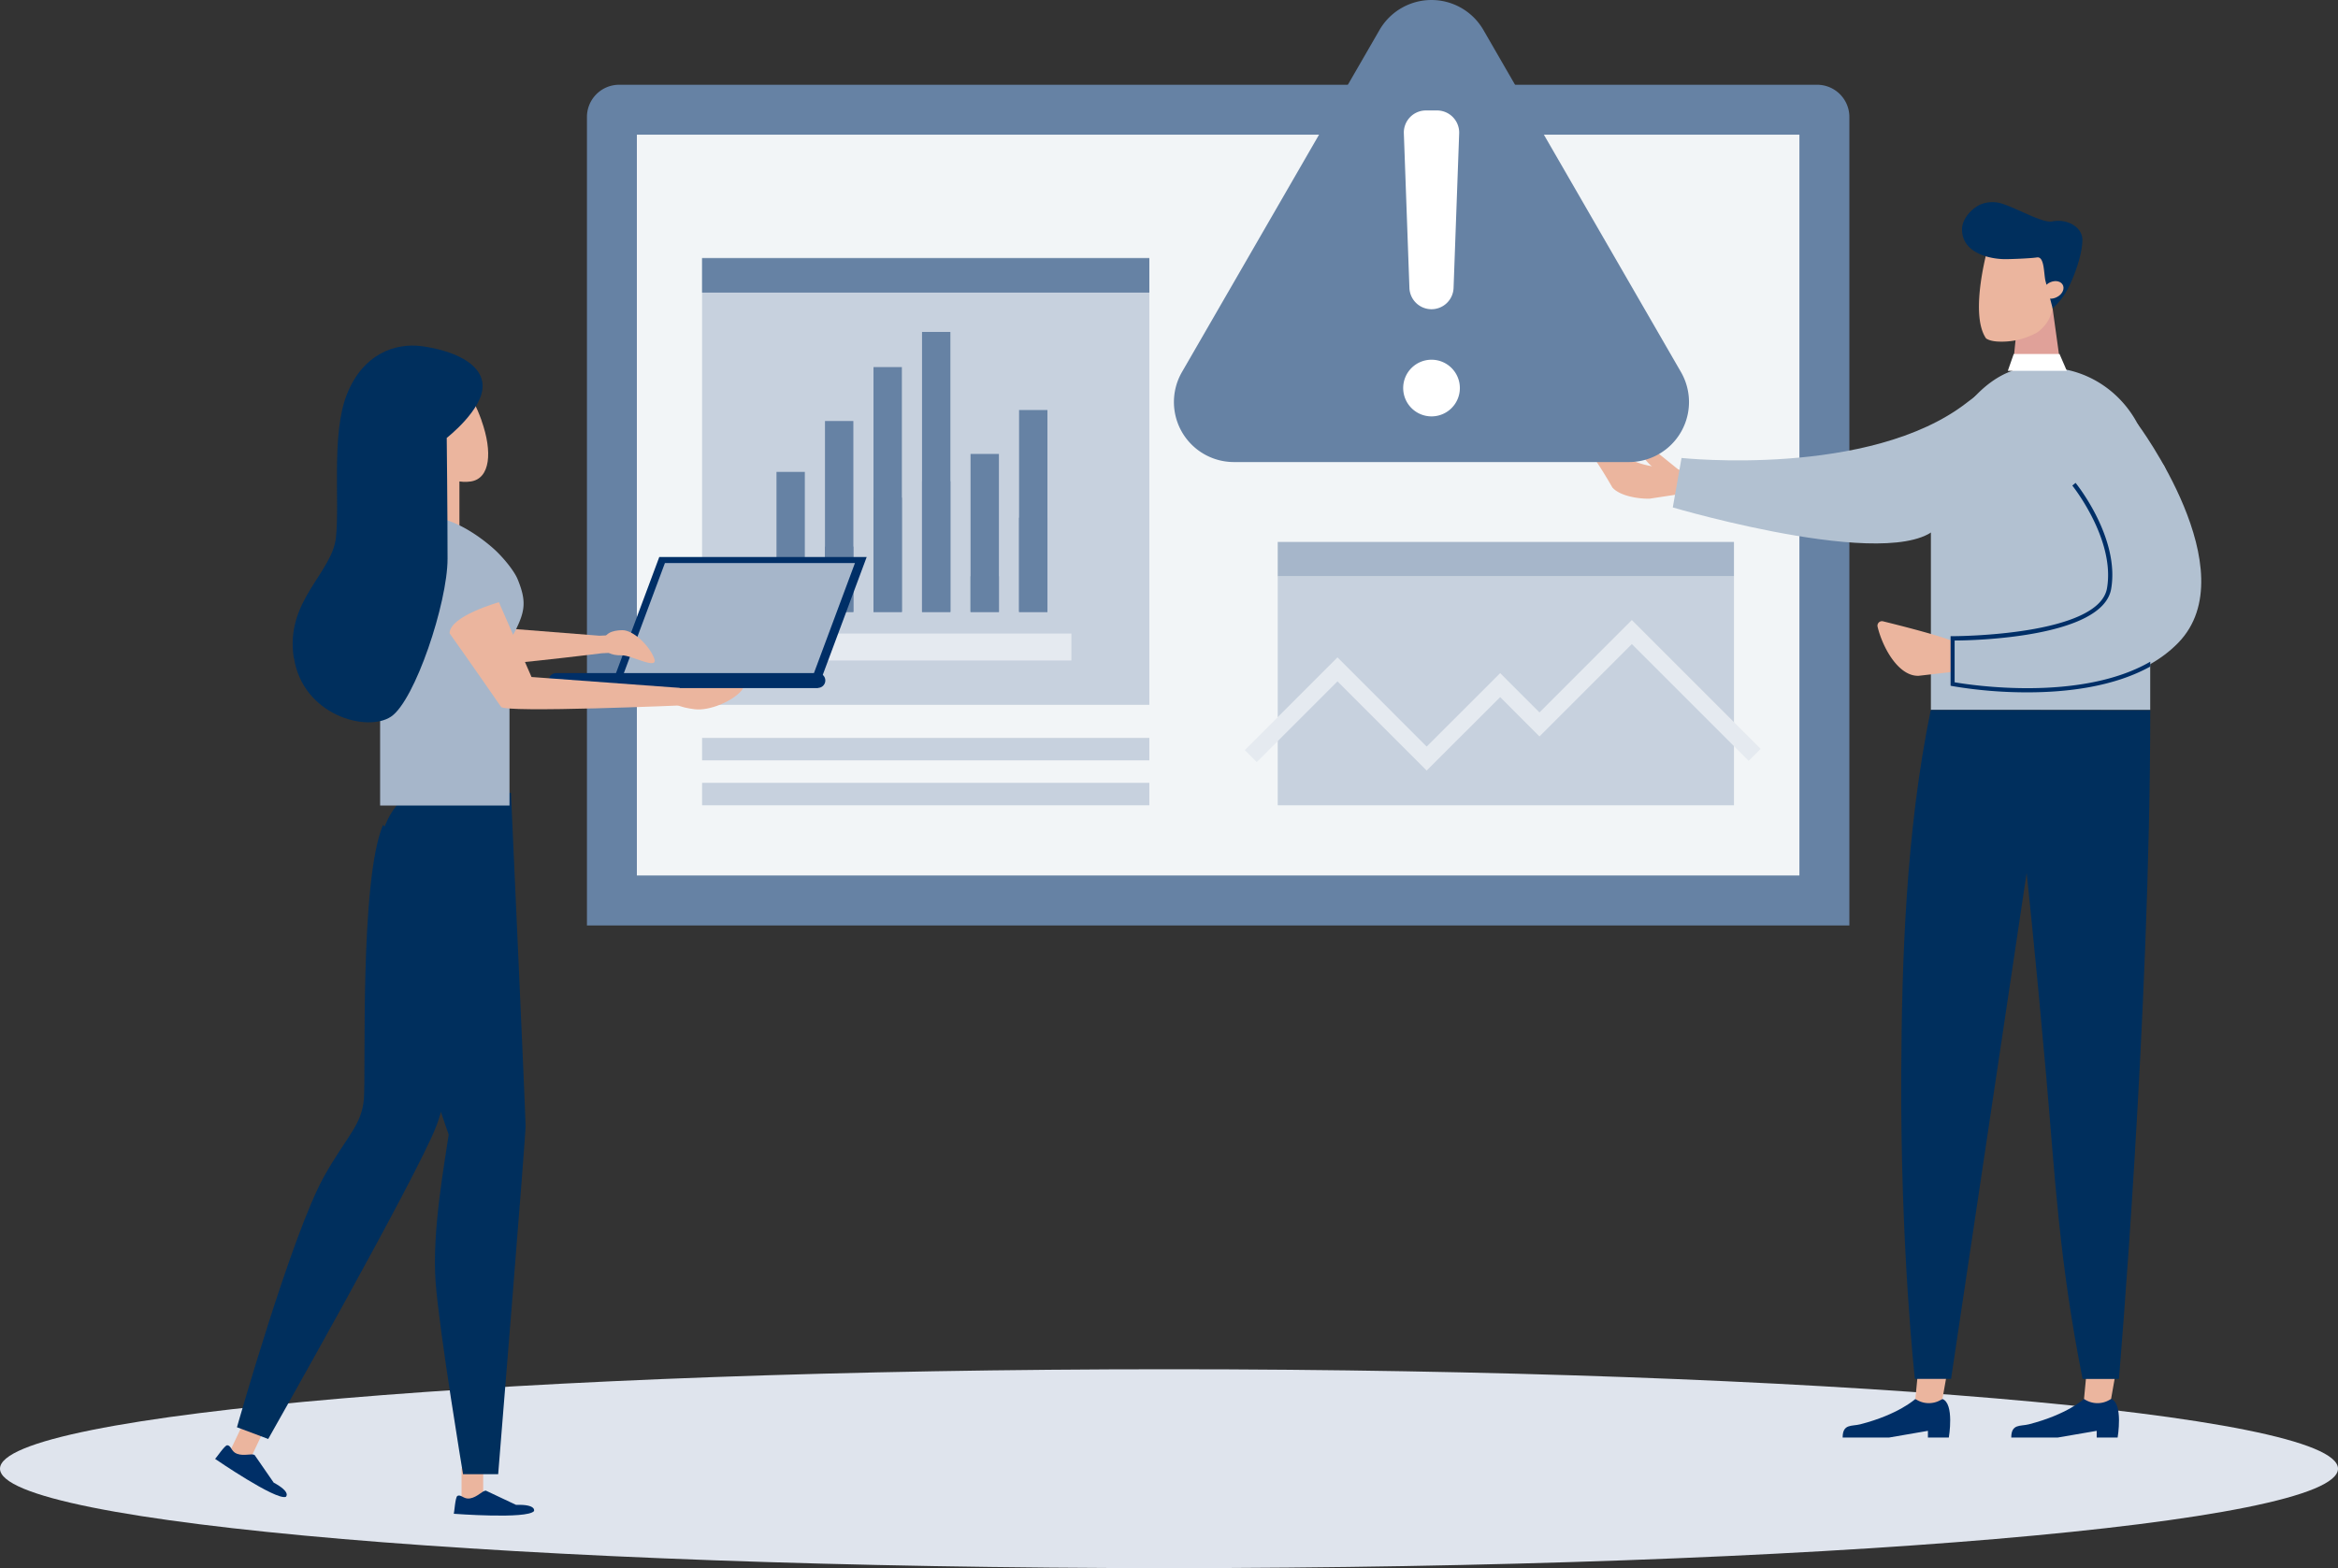 <svg id="Ebene_1" data-name="Ebene 1" xmlns="http://www.w3.org/2000/svg" viewBox="0 0 717 481"><rect x="0" y="0" width="717" height="481" fill="#333333" stroke="none"/><defs><style>.cls-1{fill:#dfe4ed;}.cls-2{fill:#6682a4;}.cls-3{fill:#f2f5f7;}.cls-4{fill:#c7d1de;}.cls-5{fill:#e5eaf0;}.cls-6{fill:#a6b6ca;}.cls-7{fill:#002f67;}.cls-8{fill:#ebb59e;}.cls-9{fill:#e0a199;}.cls-10{fill:#002f5d;}.cls-11{fill:#b2c1d1;}.cls-12{fill:#fff;}</style></defs><path class="cls-1" d="M682.5,625c198,0,358.5-13.66,358.5-30.5S880.49,564,682.5,564,324,577.66,324,594.5,484.51,625,682.5,625Z" transform="translate(-324 -144)"/><path class="cls-2" d="M881.27,170H513.88a9.88,9.88,0,0,0-9.88,9.88v248H891.15v-248a9.88,9.88,0,0,0-9.88-9.88Z" transform="translate(-324 -144)"/><polygon class="cls-3" points="195.31 268.54 551.83 268.54 551.83 41.31 195.31 41.31 195.31 268.54 195.31 268.54"/><polygon class="cls-4" points="215.31 216.19 352.47 216.19 352.47 79.03 215.31 79.03 215.31 216.19 215.31 216.19"/><polygon class="cls-2" points="238.13 187.71 246.82 187.71 246.82 144.75 238.13 144.75 238.13 187.71 238.13 187.71"/><polygon class="cls-2" points="253 187.71 261.7 187.71 261.7 129.14 253 129.14 253 187.71 253 187.71"/><polygon class="cls-2" points="267.88 187.71 276.58 187.71 276.58 112.6 267.88 112.6 267.88 187.71 267.88 187.71"/><polygon class="cls-2" points="282.76 187.71 291.46 187.71 291.46 101.82 282.76 101.82 282.76 187.71 282.76 187.71"/><polygon class="cls-2" points="297.64 187.71 306.34 187.71 306.34 139.24 297.64 139.24 297.64 187.71 297.64 187.71"/><polygon class="cls-2" points="312.52 187.71 321.22 187.71 321.22 125.77 312.52 125.77 312.52 187.71 312.52 187.71"/><polygon class="cls-2" points="238.13 187.71 246.82 187.71 246.82 177.68 238.13 177.68 238.13 187.71 238.13 187.71"/><polygon class="cls-2" points="253 187.71 261.7 187.71 261.7 167.66 253 167.66 253 187.71 253 187.71"/><polygon class="cls-2" points="267.88 187.71 276.58 187.71 276.58 152.65 267.88 152.65 267.88 187.71 267.88 187.71"/><polygon class="cls-2" points="282.76 187.71 291.46 187.71 291.46 147.61 282.76 147.61 282.76 187.71 282.76 187.71"/><polygon class="cls-2" points="297.64 187.71 306.34 187.71 306.34 176.77 297.64 176.77 297.64 187.71 297.64 187.71"/><polygon class="cls-2" points="312.52 187.71 321.22 187.71 321.22 158.79 312.52 158.79 312.52 187.71 312.52 187.71"/><polygon class="cls-5" points="230.77 202.6 328.57 202.6 328.57 194.33 230.77 194.33 230.77 202.6 230.77 202.6"/><polygon class="cls-4" points="215.31 233.23 352.47 233.23 352.47 226.34 215.31 226.34 215.31 233.23 215.31 233.23"/><polygon class="cls-4" points="215.31 247.01 352.47 247.01 352.47 240.12 215.31 240.12 215.31 247.01 215.31 247.01"/><path class="cls-5" d="M723.3,358.24a2.86,2.86,0,1,0,2.85,2.86,2.86,2.86,0,0,0-2.85-2.86Z" transform="translate(-324 -144)"/><polygon class="cls-4" points="391.84 100.09 447.54 100.09 447.54 93.2 391.84 93.2 391.84 100.09 391.84 100.09"/><polygon class="cls-4" points="391.84 115.36 447.54 115.36 447.54 108.47 391.84 108.47 391.84 115.36 391.84 115.36"/><polygon class="cls-4" points="391.84 129.14 428.92 129.14 428.92 122.25 391.84 122.25 391.84 129.14 391.84 129.14"/><polygon class="cls-4" points="391.84 247.01 531.76 247.01 531.76 176.77 391.84 176.77 391.84 247.01 391.84 247.01"/><polygon class="cls-6" points="391.84 176.77 531.76 176.77 531.76 166.23 391.84 166.23 391.84 176.77 391.84 176.77"/><polygon class="cls-5" points="472.11 218.53 460.06 206.47 437.52 229 410.17 201.64 381.74 230.07 385.42 233.75 410.17 209 437.52 236.36 460.06 213.83 472.11 225.89 500.44 197.56 536.27 233.38 539.95 229.7 500.44 190.19 472.11 218.53 472.11 218.53"/><polygon class="cls-2" points="215.31 89.75 352.47 89.75 352.47 79.21 215.31 79.21 215.31 89.75 215.31 89.75"/><path class="cls-5" d="M983.25,284.38H965.39a5.14,5.14,0,0,0-5.12,5.13v10.56a5.12,5.12,0,0,0,5.12,5.12h3.14v6.67l7.08-6.65,0,0h7.62a5.11,5.11,0,0,0,5.12-5.11V289.5a5.14,5.14,0,0,0-5.12-5.12Z" transform="translate(-324 -144)"/><path class="cls-7" d="M911.39,573.11s-5.16,4.78-16.92,7.78c-2.59.66-5.38-.22-5.38,4.05h14.27l11.88-2.05v2.05h6.41s1.79-10.49-2-11.83Z" transform="translate(-324 -144)"/><path class="cls-8" d="M912.12,565.57l-.73,7.54h0a7.27,7.27,0,0,0,7.86.26l.44-.26,1.34-7.54Z" transform="translate(-324 -144)"/><path class="cls-7" d="M963.11,573.11s-5.16,4.78-16.93,7.78c-2.59.66-5.38-.22-5.38,4.05h14.28L967,582.89v2.05h6.42s1.78-10.49-2-11.83Z" transform="translate(-324 -144)"/><path class="cls-8" d="M963.83,565.57l-.72,7.54h0a7.27,7.27,0,0,0,7.86.26l.44-.26,1.33-7.54Z" transform="translate(-324 -144)"/><path class="cls-8" d="M834.88,286.94c-.79.23-3.58.74-8.92-1.14-4.79-1.69-13.61-8.31-14-2.59,3.25,4.55,6.52,10.33,6.52,10.33,2.23,2.55,7.8,3.51,11.41,3.42l11.15-1.69s3.09-4.83,3.28-5l-1.58-1.75a24.54,24.54,0,0,1-7.9-1.55Z" transform="translate(-324 -144)"/><path class="cls-8" d="M832.32,288.39a4.18,4.18,0,0,1-.78.36c.49.54.94,1.1,1.38,1.68,2.38,1.17,4.72,2.42,7.08,3.62.53-1.56,1.28-3.74,1.36-3.88L827.52,279s-2.07,1.18-.08,4.38a16.78,16.78,0,0,0,4.88,5Z" transform="translate(-324 -144)"/><polygon class="cls-9" points="618.34 102.09 616.85 116.84 632.65 117.47 629.48 94.6 618.34 102.09 618.34 102.09"/><path class="cls-8" d="M937.49,248.79c-1.84,0-3.54-.33-4.43-1-5.29-7.7.74-28.46.74-28.46l8.46-3.57L953,222.42l.61,13.91a11.31,11.31,0,0,1-4.8,9.6h0a22.07,22.07,0,0,1-11.34,2.86Z" transform="translate(-324 -144)"/><path class="cls-10" d="M951.32,230.3c-.59-2.33-.28-7.72-2.66-7.34-1.74.29-7.69.53-9.69.53-4.77,0-13.27-1.86-13.27-9.12,0-3.63,3.52-6.76,5.75-7.69a9.71,9.71,0,0,1,6.9-.09c5.25,1.84,12.22,5.89,15,5.33,4.68-.94,9.34,1.8,9.27,5.77-.07,4.25-2.28,10.63-4.36,14.68a22.15,22.15,0,0,1-4.77,6.23h0l-2.16-8.3Z" transform="translate(-324 -144)"/><path class="cls-8" d="M956.16,230.83c-1.07-.94-3.06-.76-4.45.4s-1.66,2.85-.59,3.79,3,.76,4.44-.39,1.66-2.86.6-3.8Z" transform="translate(-324 -144)"/><path class="cls-11" d="M927.22,267.48c-29.78,23.15-87.54,17-87.54,17L837,299.65s73.28,21.65,82.42,4.33,37.57-59.65,7.79-36.5Z" transform="translate(-324 -144)"/><path class="cls-11" d="M948.75,256.56c-.54,0-1.08,0-1.6,0-17.43.64-31,24.69-31,42.13v63.07h67.26V289.61c0-16.05-11.48-30.07-27.34-32.51a47.49,47.49,0,0,0-7.28-.54Z" transform="translate(-324 -144)"/><path class="cls-8" d="M927.29,349.58l-14.89,1.71c-6.08.23-11-8.43-12.6-15.06a1.38,1.38,0,0,1,1.67-1.65c5.23,1.29,18.68,4.68,22.24,6.45l3.58,8.55Z" transform="translate(-324 -144)"/><path class="cls-11" d="M979.42,273.85s33.92,45.31,12.61,67.29-69.26,12.66-69.26,12.66v-14s45.29.11,48-15.26-10.77-32-10.77-32l19.47-18.67Z" transform="translate(-324 -144)"/><path class="cls-7" d="M983.37,347c-21.46,12.37-55.27,7.09-59.94,6.28V340.47c5.88,0,45.37-.92,48-15.81,2.68-15.49-10.35-31.87-10.91-32.55l-1,.83c.14.17,13.22,16.59,10.64,31.49-2.53,14.58-46.4,14.71-47.29,14.71h-.68v15.2l.54.11a136.82,136.82,0,0,0,23,1.92c12,0,26.37-1.65,37.69-7.91V347Z" transform="translate(-324 -144)"/><path class="cls-10" d="M916.11,361.79c-7.69,37.31-8.87,77.46-9.05,111.16-.28,54.28,4.18,94,4.18,94h11.1l23.17-155.18s2.53,23.08,6,62.21c2.69,30.7,3.95,56.66,11.16,93h11.14s9.61-112,9.61-205.12Z" transform="translate(-324 -144)"/><polygon class="cls-12" points="617.55 108.58 631.6 108.58 633.84 113.75 615.74 113.75 617.55 108.58 617.55 108.58"/><polygon class="cls-8" points="148.18 461.5 141.54 461.5 141.54 450.31 148.18 450.31 148.18 461.5 148.18 461.5"/><path class="cls-7" d="M482.26,605.6,473,601.23c-1.08,0-2.58,2-4.87,2.39-1.93.34-2.76-1.38-3.87-.75-.64.36-.93,5-1.09,5.46,0,0,22.47,1.71,24.59-.82,0,0,.89-2.12-5.47-1.91Z" transform="translate(-324 -144)"/><polygon class="cls-8" points="75.78 449.56 69.78 446.71 74.58 436.61 80.58 439.46 75.78 449.56 75.78 449.56"/><path class="cls-7" d="M407.91,598.74l-5.83-8.44c-.93-.56-3.24.43-5.42-.38-1.83-.68-1.7-2.58-3-2.6-.74,0-3.31,3.85-3.69,4.18,0,0,18.58,12.76,21.68,11.64,0,0,1.83-1.38-3.77-4.4Z" transform="translate(-324 -144)"/><path class="cls-10" d="M406.27,585.39l-9.6-3.6s16.74-59,26.64-76.8c6.82-12.28,11.6-15.69,12.28-23.87s-1.36-66.82,5.85-84.05L471,418.66s-7.2,55.18-13.2,70.77-51.57,96-51.57,96Z" transform="translate(-324 -144)"/><path class="cls-10" d="M476.76,596.18H466s-7.2-43.18-8.4-58.77,2.81-37,4-45.38c-8.95-25.67-21.44-64.51-21.82-78.42s3.41-21.47,9.91-26.41h31s4.49,98.63,4.49,102.23-8.4,106.75-8.4,106.75Z" transform="translate(-324 -144)"/><polygon class="cls-8" points="129.62 163.63 140.89 163.63 140.89 141.84 129.62 141.84 129.62 163.63 129.62 163.63"/><path class="cls-8" d="M529.33,357.23c-.31,2.5,3.19,3.76,7.7,4.32s11.59-2.43,14.37-5.72-9.47-.39-14-.95-7.78-.15-8.09,2.35Z" transform="translate(-324 -144)"/><polygon class="cls-7" points="250.83 211 187.22 211 202.18 170.86 265.79 170.86 250.83 211 250.83 211"/><polygon class="cls-6" points="248.49 209.48 190.2 209.48 203.91 172.71 262.19 172.71 248.49 209.48 248.49 209.48"/><path class="cls-7" d="M574.83,350.46H494.56a2.27,2.27,0,0,0,0,4.54h80.27a2.27,2.27,0,1,0,0-4.54Z" transform="translate(-324 -144)"/><path class="cls-8" d="M513.09,344.16l-.26-5.4-5,.24-34.64-2.73-14.32-14.83c-2.18-2.85-16.5,9-14.32,11.84,0,0,23.51,14.65,23.57,14.72,1.24,1.26,40.44-3.62,40.44-3.62l4.48-.22Z" transform="translate(-324 -144)"/><path class="cls-8" d="M509.12,341.23c0-2.91,2.51-3.89,5.72-3.93s8,4.33,9.72,8.47-6.7-.81-9.92-.76-5.48-.87-5.52-3.78Z" transform="translate(-324 -144)"/><path class="cls-6" d="M448.32,302.66h7.41c8.33,0,17.93,7.86,20.83,10.76s5.36,6.23,6.18,8.24c2.73,6.66,2.34,9.74-.72,15.84a13.75,13.75,0,0,1-1.77,2.67v50.91H440.57V310.41a7.75,7.75,0,0,1,7.75-7.75Z" transform="translate(-324 -144)"/><path class="cls-8" d="M532.43,355,487,351.66l-10-22.94s-15.15,4.25-15.12,9.55c5,7,15.74,22.47,15.76,22.53.79,1.95,57.05-.5,57.05-.5l-2.27-5.3Z" transform="translate(-324 -144)"/><path class="cls-8" d="M471.67,273c3.43,9.61,2.69,17.8-3.32,18.69s-13.59-3.06-18-12.52c-4-8.51,2.41-17.54,8.42-18.42s9.76,3.41,12.92,12.25Z" transform="translate(-324 -144)"/><path class="cls-10" d="M414.1,345.87c-2.77-17.54,11.7-25.94,12.92-36.94s-1.49-31.83,3.39-44.05,14.66-15.88,23.21-14.66S472,255.11,472,262.44s-11,15.88-11,15.88.25,22.42.25,37.08c0,13.49-10,43.54-17.35,48.43s-27-.41-29.75-18Z" transform="translate(-324 -144)"/><path class="cls-2" d="M778.93,153.21a18.4,18.4,0,0,0-31.88,0l-60.57,104.9a18.41,18.41,0,0,0,15.94,27.62H823.56a18.41,18.41,0,0,0,15.94-27.62l-60.57-104.9Z" transform="translate(-324 -144)"/><path class="cls-12" d="M763,254.34a8.69,8.69,0,1,1-8.68,8.69,8.68,8.68,0,0,1,8.68-8.69Z" transform="translate(-324 -144)"/><path class="cls-12" d="M763,238.85a6.78,6.78,0,0,1-6.77-6.54l-1.71-47.43a6.78,6.78,0,0,1,6.77-7h3.43a6.8,6.8,0,0,1,6.77,7l-1.72,47.43a6.78,6.78,0,0,1-6.77,6.54Z" transform="translate(-324 -144)"/></svg>